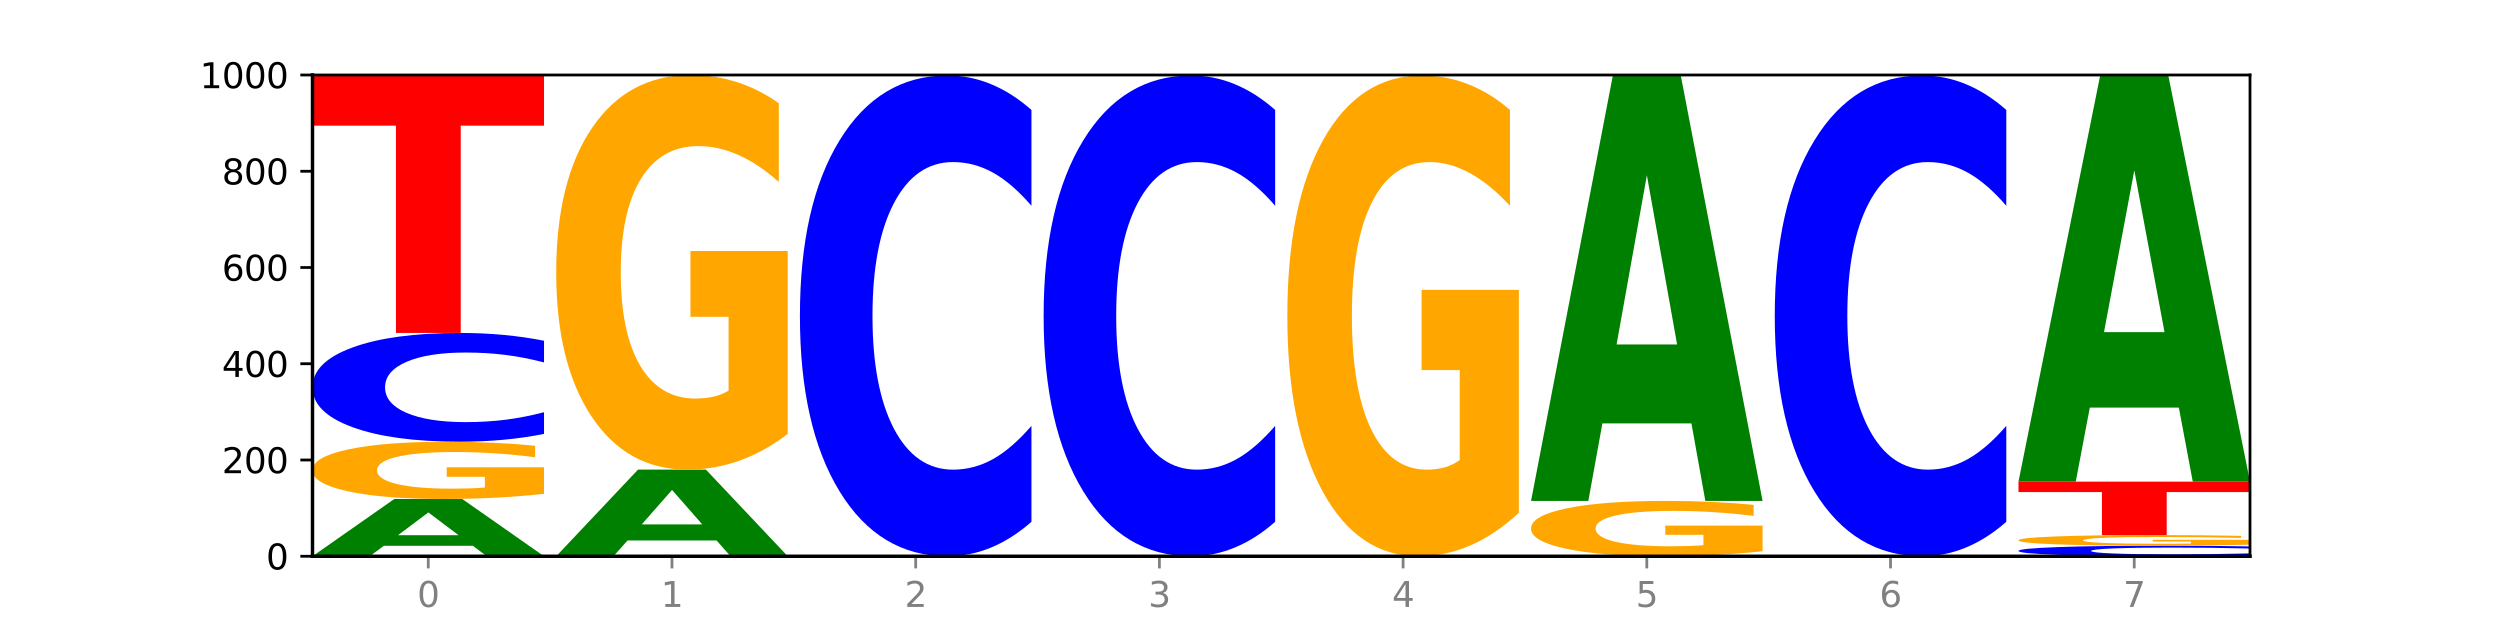 <?xml version="1.0" encoding="utf-8" standalone="no"?>
<!DOCTYPE svg PUBLIC "-//W3C//DTD SVG 1.1//EN"
  "http://www.w3.org/Graphics/SVG/1.1/DTD/svg11.dtd">
<svg xmlns:xlink="http://www.w3.org/1999/xlink" width="720pt" height="180pt" viewBox="0 0 720 180" xmlns="http://www.w3.org/2000/svg" version="1.1">
 <defs>
  <style type="text/css">*{stroke-linejoin: round; stroke-linecap: butt}</style>
 </defs>
 <g id="figure_1">
  <g id="patch_1">
   <path d="M 0 180 
L 720 180 
L 720 0 
L 0 0 
z
" style="fill: #ffffff"/>
  </g>
  <g id="axes_1">
   <g id="patch_2">
    <path d="M 90 160.2 
L 648 160.2 
L 648 21.6 
L 90 21.6 
z
" style="fill: #ffffff"/>
   </g>
   <g id="line2d_1">
    <path d="M 90 160.2 
L 648 160.2 
" clip-path="url(#pd9af3a9909)" style="fill: none; stroke: #000000; stroke-width: 0.5; stroke-linecap: square"/>
   </g>
   <g id="patch_3">
    <path d="M 136.189 157.195 
L 110.545 157.195 
L 106.496 160.2 
L 90 160.2 
L 113.558 143.707 
L 133.121 143.707 
L 156.679 160.2 
L 140.197 160.2 
L 136.189 157.195 
z
M 114.635 154.134 
L 132.058 154.134 
L 123.36 147.574 
L 114.635 154.134 
z
" clip-path="url(#pd9af3a9909)" style="fill: #008000"/>
   </g>
   <g id="patch_4">
    <path d="M 156.679 142.214 
Q 149.955 142.96 142.722 143.335 
Q 135.489 143.707 127.778 143.707 
Q 110.353 143.707 100.177 141.485 
Q 90 139.264 90 135.465 
Q 90 131.622 100.356 129.418 
Q 110.727 127.213 128.764 127.213 
Q 135.713 127.213 142.079 127.513 
Q 148.46 127.809 154.109 128.395 
L 154.109 131.683 
Q 148.281 130.93 142.513 130.559 
Q 136.744 130.184 130.946 130.184 
Q 120.216 130.184 114.403 131.554 
Q 108.59 132.92 108.59 135.465 
Q 108.59 137.986 114.194 139.363 
Q 119.798 140.736 130.109 140.736 
Q 132.919 140.736 135.325 140.657 
Q 137.731 140.576 139.643 140.405 
L 139.643 137.318 
L 128.66 137.318 
L 128.66 134.569 
L 156.679 134.569 
L 156.679 142.214 
z
" clip-path="url(#pd9af3a9909)" style="fill: #ffa600"/>
   </g>
   <g id="patch_5">
    <path d="M 156.679 124.968 
Q 151.102 126.081 145.07 126.644 
Q 139.039 127.213 132.47 127.213 
Q 112.882 127.213 101.441 122.994 
Q 90 118.776 90 111.561 
Q 90 104.321 101.441 100.108 
Q 112.882 95.89 132.47 95.89 
Q 139.039 95.89 145.07 96.459 
Q 151.102 97.022 156.679 98.135 
L 156.679 104.379 
Q 151.051 102.904 145.591 102.218 
Q 140.131 101.532 134.1 101.532 
Q 123.281 101.532 117.082 104.204 
Q 110.899 106.87 110.899 111.561 
Q 110.899 116.233 117.082 118.905 
Q 123.281 121.571 134.1 121.571 
Q 140.131 121.571 145.591 120.885 
Q 151.051 120.193 156.679 118.717 
L 156.679 124.968 
z
" clip-path="url(#pd9af3a9909)" style="fill: #0000ff"/>
   </g>
   <g id="patch_6">
    <path d="M 90 21.739 
L 156.679 21.739 
L 156.679 36.2 
L 132.69 36.2 
L 132.69 95.89 
L 114.036 95.89 
L 114.036 36.2 
L 90 36.2 
L 90 21.739 
z
" clip-path="url(#pd9af3a9909)" style="fill: #ff0000"/>
   </g>
   <g id="patch_7">
    <path d="M 206.377 155.655 
L 180.734 155.655 
L 176.685 160.2 
L 160.189 160.2 
L 183.747 135.252 
L 203.31 135.252 
L 226.868 160.2 
L 210.386 160.2 
L 206.377 155.655 
z
M 184.824 151.025 
L 202.247 151.025 
L 193.549 141.101 
L 184.824 151.025 
z
" clip-path="url(#pd9af3a9909)" style="fill: #008000"/>
   </g>
   <g id="patch_8">
    <path d="M 226.868 124.969 
Q 220.143 130.111 212.91 132.693 
Q 205.678 135.252 197.967 135.252 
Q 180.542 135.252 170.365 119.945 
Q 160.189 104.638 160.189 78.461 
Q 160.189 51.979 170.545 36.79 
Q 180.916 21.6 198.953 21.6 
Q 205.902 21.6 212.268 23.666 
Q 218.649 25.708 224.298 29.747 
L 224.298 52.402 
Q 218.47 47.213 212.701 44.654 
Q 206.933 42.072 201.135 42.072 
Q 190.405 42.072 184.592 51.51 
Q 178.779 60.924 178.779 78.461 
Q 178.779 95.834 184.383 105.319 
Q 189.987 114.78 200.298 114.78 
Q 203.107 114.78 205.513 114.24 
Q 207.919 113.677 209.832 112.503 
L 209.832 91.233 
L 198.848 91.233 
L 198.848 72.287 
L 226.868 72.287 
L 226.868 124.969 
z
" clip-path="url(#pd9af3a9909)" style="fill: #ffa600"/>
   </g>
   <g id="patch_9">
    <path d="M 297.057 150.275 
Q 291.479 155.195 285.448 157.683 
Q 279.417 160.2 272.848 160.2 
Q 253.259 160.2 241.818 141.552 
Q 230.377 122.903 230.377 91.012 
Q 230.377 59.007 241.818 40.387 
Q 253.259 21.739 272.848 21.739 
Q 279.417 21.739 285.448 24.256 
Q 291.479 26.744 297.057 31.663 
L 297.057 59.264 
Q 291.429 52.743 285.969 49.711 
Q 280.509 46.679 274.477 46.679 
Q 263.658 46.679 257.459 58.492 
Q 251.277 70.276 251.277 91.012 
Q 251.277 111.663 257.459 123.475 
Q 263.658 135.259 274.477 135.259 
Q 280.509 135.259 285.969 132.227 
Q 291.429 129.167 297.057 122.646 
L 297.057 150.275 
z
" clip-path="url(#pd9af3a9909)" style="fill: #0000ff"/>
   </g>
   <g id="patch_10">
    <path d="M 367.245 150.275 
Q 361.668 155.195 355.636 157.683 
Q 349.605 160.2 343.036 160.2 
Q 323.448 160.2 312.007 141.552 
Q 300.566 122.903 300.566 91.012 
Q 300.566 59.007 312.007 40.387 
Q 323.448 21.739 343.036 21.739 
Q 349.605 21.739 355.636 24.256 
Q 361.668 26.744 367.245 31.663 
L 367.245 59.264 
Q 361.617 52.743 356.157 49.711 
Q 350.697 46.679 344.666 46.679 
Q 333.847 46.679 327.648 58.492 
Q 321.465 70.276 321.465 91.012 
Q 321.465 111.663 327.648 123.475 
Q 333.847 135.259 344.666 135.259 
Q 350.697 135.259 356.157 132.227 
Q 361.617 129.167 367.245 122.646 
L 367.245 150.275 
z
" clip-path="url(#pd9af3a9909)" style="fill: #0000ff"/>
   </g>
   <g id="patch_11">
    <path d="M 437.434 147.672 
Q 430.709 153.936 423.476 157.082 
Q 416.244 160.2 408.533 160.2 
Q 391.108 160.2 380.931 141.552 
Q 370.755 122.903 370.755 91.012 
Q 370.755 58.749 381.111 40.244 
Q 391.482 21.739 409.519 21.739 
Q 416.468 21.739 422.834 24.256 
Q 429.215 26.744 434.864 31.663 
L 434.864 59.264 
Q 429.036 52.943 423.267 49.826 
Q 417.499 46.679 411.701 46.679 
Q 400.971 46.679 395.158 58.177 
Q 389.345 69.647 389.345 91.012 
Q 389.345 112.178 394.949 123.733 
Q 400.553 135.259 410.864 135.259 
Q 413.673 135.259 416.079 134.601 
Q 418.485 133.915 420.398 132.485 
L 420.398 106.572 
L 409.414 106.572 
L 409.414 83.49 
L 437.434 83.49 
L 437.434 147.672 
z
" clip-path="url(#pd9af3a9909)" style="fill: #ffa600"/>
   </g>
   <g id="patch_12">
    <path d="M 507.623 158.758 
Q 500.898 159.479 493.665 159.841 
Q 486.432 160.2 478.721 160.2 
Q 461.297 160.2 451.12 158.053 
Q 440.943 155.907 440.943 152.235 
Q 440.943 148.521 451.299 146.391 
Q 461.67 144.261 479.708 144.261 
Q 486.656 144.261 493.023 144.551 
Q 499.404 144.837 505.052 145.403 
L 505.052 148.581 
Q 499.224 147.853 493.456 147.494 
Q 487.688 147.132 481.889 147.132 
Q 471.16 147.132 465.347 148.456 
Q 459.533 149.776 459.533 152.235 
Q 459.533 154.672 465.137 156.002 
Q 470.741 157.329 481.053 157.329 
Q 483.862 157.329 486.268 157.253 
Q 488.674 157.174 490.587 157.01 
L 490.587 154.027 
L 479.603 154.027 
L 479.603 151.37 
L 507.623 151.37 
L 507.623 158.758 
z
" clip-path="url(#pd9af3a9909)" style="fill: #ffa600"/>
   </g>
   <g id="patch_13">
    <path d="M 487.132 121.941 
L 461.488 121.941 
L 457.439 144.261 
L 440.943 144.261 
L 464.501 21.739 
L 484.065 21.739 
L 507.623 144.261 
L 491.14 144.261 
L 487.132 121.941 
z
M 465.578 99.201 
L 483.001 99.201 
L 474.303 50.465 
L 465.578 99.201 
z
" clip-path="url(#pd9af3a9909)" style="fill: #008000"/>
   </g>
   <g id="patch_14">
    <path d="M 577.811 150.275 
Q 572.234 155.195 566.203 157.683 
Q 560.171 160.2 553.603 160.2 
Q 534.014 160.2 522.573 141.552 
Q 511.132 122.903 511.132 91.012 
Q 511.132 59.007 522.573 40.387 
Q 534.014 21.739 553.603 21.739 
Q 560.171 21.739 566.203 24.256 
Q 572.234 26.744 577.811 31.663 
L 577.811 59.264 
Q 572.183 52.743 566.723 49.711 
Q 561.263 46.679 555.232 46.679 
Q 544.413 46.679 538.214 58.492 
Q 532.031 70.276 532.031 91.012 
Q 532.031 111.663 538.214 123.475 
Q 544.413 135.259 555.232 135.259 
Q 561.263 135.259 566.723 132.227 
Q 572.183 129.167 577.811 122.646 
L 577.811 150.275 
z
" clip-path="url(#pd9af3a9909)" style="fill: #0000ff"/>
   </g>
   <g id="patch_15">
    <path d="M 648 159.981 
Q 642.422 160.09 636.391 160.145 
Q 630.36 160.2 623.791 160.2 
Q 604.202 160.2 592.762 159.789 
Q 581.321 159.379 581.321 158.676 
Q 581.321 157.972 592.762 157.561 
Q 604.202 157.151 623.791 157.151 
Q 630.36 157.151 636.391 157.206 
Q 642.422 157.261 648 157.369 
L 648 157.977 
Q 642.372 157.834 636.912 157.767 
Q 631.452 157.7 625.421 157.7 
Q 614.602 157.7 608.402 157.96 
Q 602.22 158.22 602.22 158.676 
Q 602.22 159.131 608.402 159.391 
Q 614.602 159.651 625.421 159.651 
Q 631.452 159.651 636.912 159.584 
Q 642.372 159.517 648 159.373 
L 648 159.981 
z
" clip-path="url(#pd9af3a9909)" style="fill: #0000ff"/>
   </g>
   <g id="patch_16">
    <path d="M 648 156.875 
Q 641.275 157.013 634.042 157.082 
Q 626.81 157.151 619.099 157.151 
Q 601.674 157.151 591.497 156.74 
Q 581.321 156.329 581.321 155.627 
Q 581.321 154.917 591.677 154.509 
Q 602.048 154.102 620.085 154.102 
Q 627.034 154.102 633.4 154.157 
Q 639.781 154.212 645.43 154.32 
L 645.43 154.928 
Q 639.602 154.789 633.833 154.72 
Q 628.065 154.651 622.267 154.651 
Q 611.537 154.651 605.724 154.904 
Q 599.911 155.157 599.911 155.627 
Q 599.911 156.093 605.515 156.348 
Q 611.119 156.602 621.43 156.602 
Q 624.239 156.602 626.645 156.587 
Q 629.051 156.572 630.964 156.54 
L 630.964 155.97 
L 619.98 155.97 
L 619.98 155.461 
L 648 155.461 
L 648 156.875 
z
" clip-path="url(#pd9af3a9909)" style="fill: #ffa600"/>
   </g>
   <g id="patch_17">
    <path d="M 581.321 138.717 
L 648 138.717 
L 648 141.717 
L 624.011 141.717 
L 624.011 154.102 
L 605.356 154.102 
L 605.356 141.717 
L 581.321 141.717 
L 581.321 138.717 
z
" clip-path="url(#pd9af3a9909)" style="fill: #ff0000"/>
   </g>
   <g id="patch_18">
    <path d="M 627.51 117.382 
L 601.866 117.382 
L 597.817 138.717 
L 581.321 138.717 
L 604.879 21.6 
L 624.442 21.6 
L 648 138.717 
L 631.518 138.717 
L 627.51 117.382 
z
M 605.956 95.645 
L 623.379 95.645 
L 614.681 49.059 
L 605.956 95.645 
z
" clip-path="url(#pd9af3a9909)" style="fill: #008000"/>
   </g>
   <g id="matplotlib.axis_1">
    <g id="xtick_1">
     <g id="line2d_2">
      <defs>
       <path id="mcb4b264e03" d="M 0 0 
L 0 3.5 
" style="stroke: #808080; stroke-width: 0.8"/>
      </defs>
      <g>
       <use xlink:href="#mcb4b264e03" x="123.34" y="160.2" style="fill: #808080; stroke: #808080; stroke-width: 0.8"/>
      </g>
     </g>
     <g id="text_1">
      <!-- 0 -->
      <g style="fill: #808080" transform="translate(120.158 174.798) scale(0.1 -0.1)">
       <defs>
        <path id="DejaVuSans-30" d="M 2034 4250 
Q 1547 4250 1301 3770 
Q 1056 3291 1056 2328 
Q 1056 1369 1301 889 
Q 1547 409 2034 409 
Q 2525 409 2770 889 
Q 3016 1369 3016 2328 
Q 3016 3291 2770 3770 
Q 2525 4250 2034 4250 
z
M 2034 4750 
Q 2819 4750 3233 4129 
Q 3647 3509 3647 2328 
Q 3647 1150 3233 529 
Q 2819 -91 2034 -91 
Q 1250 -91 836 529 
Q 422 1150 422 2328 
Q 422 3509 836 4129 
Q 1250 4750 2034 4750 
z
" transform="scale(0.016)"/>
       </defs>
       <use xlink:href="#DejaVuSans-30"/>
      </g>
     </g>
    </g>
    <g id="xtick_2">
     <g id="line2d_3">
      <g>
       <use xlink:href="#mcb4b264e03" x="193.528" y="160.2" style="fill: #808080; stroke: #808080; stroke-width: 0.8"/>
      </g>
     </g>
     <g id="text_2">
      <!-- 1 -->
      <g style="fill: #808080" transform="translate(190.347 174.798) scale(0.1 -0.1)">
       <defs>
        <path id="DejaVuSans-31" d="M 794 531 
L 1825 531 
L 1825 4091 
L 703 3866 
L 703 4441 
L 1819 4666 
L 2450 4666 
L 2450 531 
L 3481 531 
L 3481 0 
L 794 0 
L 794 531 
z
" transform="scale(0.016)"/>
       </defs>
       <use xlink:href="#DejaVuSans-31"/>
      </g>
     </g>
    </g>
    <g id="xtick_3">
     <g id="line2d_4">
      <g>
       <use xlink:href="#mcb4b264e03" x="263.717" y="160.2" style="fill: #808080; stroke: #808080; stroke-width: 0.8"/>
      </g>
     </g>
     <g id="text_3">
      <!-- 2 -->
      <g style="fill: #808080" transform="translate(260.536 174.798) scale(0.1 -0.1)">
       <defs>
        <path id="DejaVuSans-32" d="M 1228 531 
L 3431 531 
L 3431 0 
L 469 0 
L 469 531 
Q 828 903 1448 1529 
Q 2069 2156 2228 2338 
Q 2531 2678 2651 2914 
Q 2772 3150 2772 3378 
Q 2772 3750 2511 3984 
Q 2250 4219 1831 4219 
Q 1534 4219 1204 4116 
Q 875 4013 500 3803 
L 500 4441 
Q 881 4594 1212 4672 
Q 1544 4750 1819 4750 
Q 2544 4750 2975 4387 
Q 3406 4025 3406 3419 
Q 3406 3131 3298 2873 
Q 3191 2616 2906 2266 
Q 2828 2175 2409 1742 
Q 1991 1309 1228 531 
z
" transform="scale(0.016)"/>
       </defs>
       <use xlink:href="#DejaVuSans-32"/>
      </g>
     </g>
    </g>
    <g id="xtick_4">
     <g id="line2d_5">
      <g>
       <use xlink:href="#mcb4b264e03" x="333.906" y="160.2" style="fill: #808080; stroke: #808080; stroke-width: 0.8"/>
      </g>
     </g>
     <g id="text_4">
      <!-- 3 -->
      <g style="fill: #808080" transform="translate(330.724 174.798) scale(0.1 -0.1)">
       <defs>
        <path id="DejaVuSans-33" d="M 2597 2516 
Q 3050 2419 3304 2112 
Q 3559 1806 3559 1356 
Q 3559 666 3084 287 
Q 2609 -91 1734 -91 
Q 1441 -91 1130 -33 
Q 819 25 488 141 
L 488 750 
Q 750 597 1062 519 
Q 1375 441 1716 441 
Q 2309 441 2620 675 
Q 2931 909 2931 1356 
Q 2931 1769 2642 2001 
Q 2353 2234 1838 2234 
L 1294 2234 
L 1294 2753 
L 1863 2753 
Q 2328 2753 2575 2939 
Q 2822 3125 2822 3475 
Q 2822 3834 2567 4026 
Q 2313 4219 1838 4219 
Q 1578 4219 1281 4162 
Q 984 4106 628 3988 
L 628 4550 
Q 988 4650 1302 4700 
Q 1616 4750 1894 4750 
Q 2613 4750 3031 4423 
Q 3450 4097 3450 3541 
Q 3450 3153 3228 2886 
Q 3006 2619 2597 2516 
z
" transform="scale(0.016)"/>
       </defs>
       <use xlink:href="#DejaVuSans-33"/>
      </g>
     </g>
    </g>
    <g id="xtick_5">
     <g id="line2d_6">
      <g>
       <use xlink:href="#mcb4b264e03" x="404.094" y="160.2" style="fill: #808080; stroke: #808080; stroke-width: 0.8"/>
      </g>
     </g>
     <g id="text_5">
      <!-- 4 -->
      <g style="fill: #808080" transform="translate(400.913 174.798) scale(0.1 -0.1)">
       <defs>
        <path id="DejaVuSans-34" d="M 2419 4116 
L 825 1625 
L 2419 1625 
L 2419 4116 
z
M 2253 4666 
L 3047 4666 
L 3047 1625 
L 3713 1625 
L 3713 1100 
L 3047 1100 
L 3047 0 
L 2419 0 
L 2419 1100 
L 313 1100 
L 313 1709 
L 2253 4666 
z
" transform="scale(0.016)"/>
       </defs>
       <use xlink:href="#DejaVuSans-34"/>
      </g>
     </g>
    </g>
    <g id="xtick_6">
     <g id="line2d_7">
      <g>
       <use xlink:href="#mcb4b264e03" x="474.283" y="160.2" style="fill: #808080; stroke: #808080; stroke-width: 0.8"/>
      </g>
     </g>
     <g id="text_6">
      <!-- 5 -->
      <g style="fill: #808080" transform="translate(471.102 174.798) scale(0.1 -0.1)">
       <defs>
        <path id="DejaVuSans-35" d="M 691 4666 
L 3169 4666 
L 3169 4134 
L 1269 4134 
L 1269 2991 
Q 1406 3038 1543 3061 
Q 1681 3084 1819 3084 
Q 2600 3084 3056 2656 
Q 3513 2228 3513 1497 
Q 3513 744 3044 326 
Q 2575 -91 1722 -91 
Q 1428 -91 1123 -41 
Q 819 9 494 109 
L 494 744 
Q 775 591 1075 516 
Q 1375 441 1709 441 
Q 2250 441 2565 725 
Q 2881 1009 2881 1497 
Q 2881 1984 2565 2268 
Q 2250 2553 1709 2553 
Q 1456 2553 1204 2497 
Q 953 2441 691 2322 
L 691 4666 
z
" transform="scale(0.016)"/>
       </defs>
       <use xlink:href="#DejaVuSans-35"/>
      </g>
     </g>
    </g>
    <g id="xtick_7">
     <g id="line2d_8">
      <g>
       <use xlink:href="#mcb4b264e03" x="544.472" y="160.2" style="fill: #808080; stroke: #808080; stroke-width: 0.8"/>
      </g>
     </g>
     <g id="text_7">
      <!-- 6 -->
      <g style="fill: #808080" transform="translate(541.29 174.798) scale(0.1 -0.1)">
       <defs>
        <path id="DejaVuSans-36" d="M 2113 2584 
Q 1688 2584 1439 2293 
Q 1191 2003 1191 1497 
Q 1191 994 1439 701 
Q 1688 409 2113 409 
Q 2538 409 2786 701 
Q 3034 994 3034 1497 
Q 3034 2003 2786 2293 
Q 2538 2584 2113 2584 
z
M 3366 4563 
L 3366 3988 
Q 3128 4100 2886 4159 
Q 2644 4219 2406 4219 
Q 1781 4219 1451 3797 
Q 1122 3375 1075 2522 
Q 1259 2794 1537 2939 
Q 1816 3084 2150 3084 
Q 2853 3084 3261 2657 
Q 3669 2231 3669 1497 
Q 3669 778 3244 343 
Q 2819 -91 2113 -91 
Q 1303 -91 875 529 
Q 447 1150 447 2328 
Q 447 3434 972 4092 
Q 1497 4750 2381 4750 
Q 2619 4750 2861 4703 
Q 3103 4656 3366 4563 
z
" transform="scale(0.016)"/>
       </defs>
       <use xlink:href="#DejaVuSans-36"/>
      </g>
     </g>
    </g>
    <g id="xtick_8">
     <g id="line2d_9">
      <g>
       <use xlink:href="#mcb4b264e03" x="614.66" y="160.2" style="fill: #808080; stroke: #808080; stroke-width: 0.8"/>
      </g>
     </g>
     <g id="text_8">
      <!-- 7 -->
      <g style="fill: #808080" transform="translate(611.479 174.798) scale(0.1 -0.1)">
       <defs>
        <path id="DejaVuSans-37" d="M 525 4666 
L 3525 4666 
L 3525 4397 
L 1831 0 
L 1172 0 
L 2766 4134 
L 525 4134 
L 525 4666 
z
" transform="scale(0.016)"/>
       </defs>
       <use xlink:href="#DejaVuSans-37"/>
      </g>
     </g>
    </g>
   </g>
   <g id="matplotlib.axis_2">
    <g id="ytick_1">
     <g id="line2d_10">
      <defs>
       <path id="mfee9038332" d="M 0 0 
L -3.5 0 
" style="stroke: #000000; stroke-width: 0.8"/>
      </defs>
      <g>
       <use xlink:href="#mfee9038332" x="90" y="160.2" style="stroke: #000000; stroke-width: 0.8"/>
      </g>
     </g>
     <g id="text_9">
      <!-- 0 -->
      <g transform="translate(76.638 163.999) scale(0.1 -0.1)">
       <use xlink:href="#DejaVuSans-30"/>
      </g>
     </g>
    </g>
    <g id="ytick_2">
     <g id="line2d_11">
      <g>
       <use xlink:href="#mfee9038332" x="90" y="132.48" style="stroke: #000000; stroke-width: 0.8"/>
      </g>
     </g>
     <g id="text_10">
      <!-- 200 -->
      <g transform="translate(63.913 136.279) scale(0.1 -0.1)">
       <use xlink:href="#DejaVuSans-32"/>
       <use xlink:href="#DejaVuSans-30" x="63.623"/>
       <use xlink:href="#DejaVuSans-30" x="127.246"/>
      </g>
     </g>
    </g>
    <g id="ytick_3">
     <g id="line2d_12">
      <g>
       <use xlink:href="#mfee9038332" x="90" y="104.76" style="stroke: #000000; stroke-width: 0.8"/>
      </g>
     </g>
     <g id="text_11">
      <!-- 400 -->
      <g transform="translate(63.913 108.559) scale(0.1 -0.1)">
       <use xlink:href="#DejaVuSans-34"/>
       <use xlink:href="#DejaVuSans-30" x="63.623"/>
       <use xlink:href="#DejaVuSans-30" x="127.246"/>
      </g>
     </g>
    </g>
    <g id="ytick_4">
     <g id="line2d_13">
      <g>
       <use xlink:href="#mfee9038332" x="90" y="77.04" style="stroke: #000000; stroke-width: 0.8"/>
      </g>
     </g>
     <g id="text_12">
      <!-- 600 -->
      <g transform="translate(63.913 80.839) scale(0.1 -0.1)">
       <use xlink:href="#DejaVuSans-36"/>
       <use xlink:href="#DejaVuSans-30" x="63.623"/>
       <use xlink:href="#DejaVuSans-30" x="127.246"/>
      </g>
     </g>
    </g>
    <g id="ytick_5">
     <g id="line2d_14">
      <g>
       <use xlink:href="#mfee9038332" x="90" y="49.32" style="stroke: #000000; stroke-width: 0.8"/>
      </g>
     </g>
     <g id="text_13">
      <!-- 800 -->
      <g transform="translate(63.913 53.119) scale(0.1 -0.1)">
       <defs>
        <path id="DejaVuSans-38" d="M 2034 2216 
Q 1584 2216 1326 1975 
Q 1069 1734 1069 1313 
Q 1069 891 1326 650 
Q 1584 409 2034 409 
Q 2484 409 2743 651 
Q 3003 894 3003 1313 
Q 3003 1734 2745 1975 
Q 2488 2216 2034 2216 
z
M 1403 2484 
Q 997 2584 770 2862 
Q 544 3141 544 3541 
Q 544 4100 942 4425 
Q 1341 4750 2034 4750 
Q 2731 4750 3128 4425 
Q 3525 4100 3525 3541 
Q 3525 3141 3298 2862 
Q 3072 2584 2669 2484 
Q 3125 2378 3379 2068 
Q 3634 1759 3634 1313 
Q 3634 634 3220 271 
Q 2806 -91 2034 -91 
Q 1263 -91 848 271 
Q 434 634 434 1313 
Q 434 1759 690 2068 
Q 947 2378 1403 2484 
z
M 1172 3481 
Q 1172 3119 1398 2916 
Q 1625 2713 2034 2713 
Q 2441 2713 2670 2916 
Q 2900 3119 2900 3481 
Q 2900 3844 2670 4047 
Q 2441 4250 2034 4250 
Q 1625 4250 1398 4047 
Q 1172 3844 1172 3481 
z
" transform="scale(0.016)"/>
       </defs>
       <use xlink:href="#DejaVuSans-38"/>
       <use xlink:href="#DejaVuSans-30" x="63.623"/>
       <use xlink:href="#DejaVuSans-30" x="127.246"/>
      </g>
     </g>
    </g>
    <g id="ytick_6">
     <g id="line2d_15">
      <g>
       <use xlink:href="#mfee9038332" x="90" y="21.6" style="stroke: #000000; stroke-width: 0.8"/>
      </g>
     </g>
     <g id="text_14">
      <!-- 1000 -->
      <g transform="translate(57.55 25.399) scale(0.1 -0.1)">
       <use xlink:href="#DejaVuSans-31"/>
       <use xlink:href="#DejaVuSans-30" x="63.623"/>
       <use xlink:href="#DejaVuSans-30" x="127.246"/>
       <use xlink:href="#DejaVuSans-30" x="190.869"/>
      </g>
     </g>
    </g>
   </g>
   <g id="patch_19">
    <path d="M 90 160.2 
L 90 21.6 
" style="fill: none; stroke: #000000; stroke-linejoin: miter; stroke-linecap: square"/>
   </g>
   <g id="patch_20">
    <path d="M 648 160.2 
L 648 21.6 
" style="fill: none; stroke: #000000; stroke-width: 0.8; stroke-linejoin: miter; stroke-linecap: square"/>
   </g>
   <g id="patch_21">
    <path d="M 90 160.2 
L 648 160.2 
" style="fill: none; stroke: #000000; stroke-linejoin: miter; stroke-linecap: square"/>
   </g>
   <g id="patch_22">
    <path d="M 90 21.6 
L 648 21.6 
" style="fill: none; stroke: #000000; stroke-width: 0.8; stroke-linejoin: miter; stroke-linecap: square"/>
   </g>
  </g>
 </g>
 <defs>
  <clipPath id="pd9af3a9909">
   <rect x="90" y="21.6" width="558" height="138.6"/>
  </clipPath>
 </defs>
</svg>
